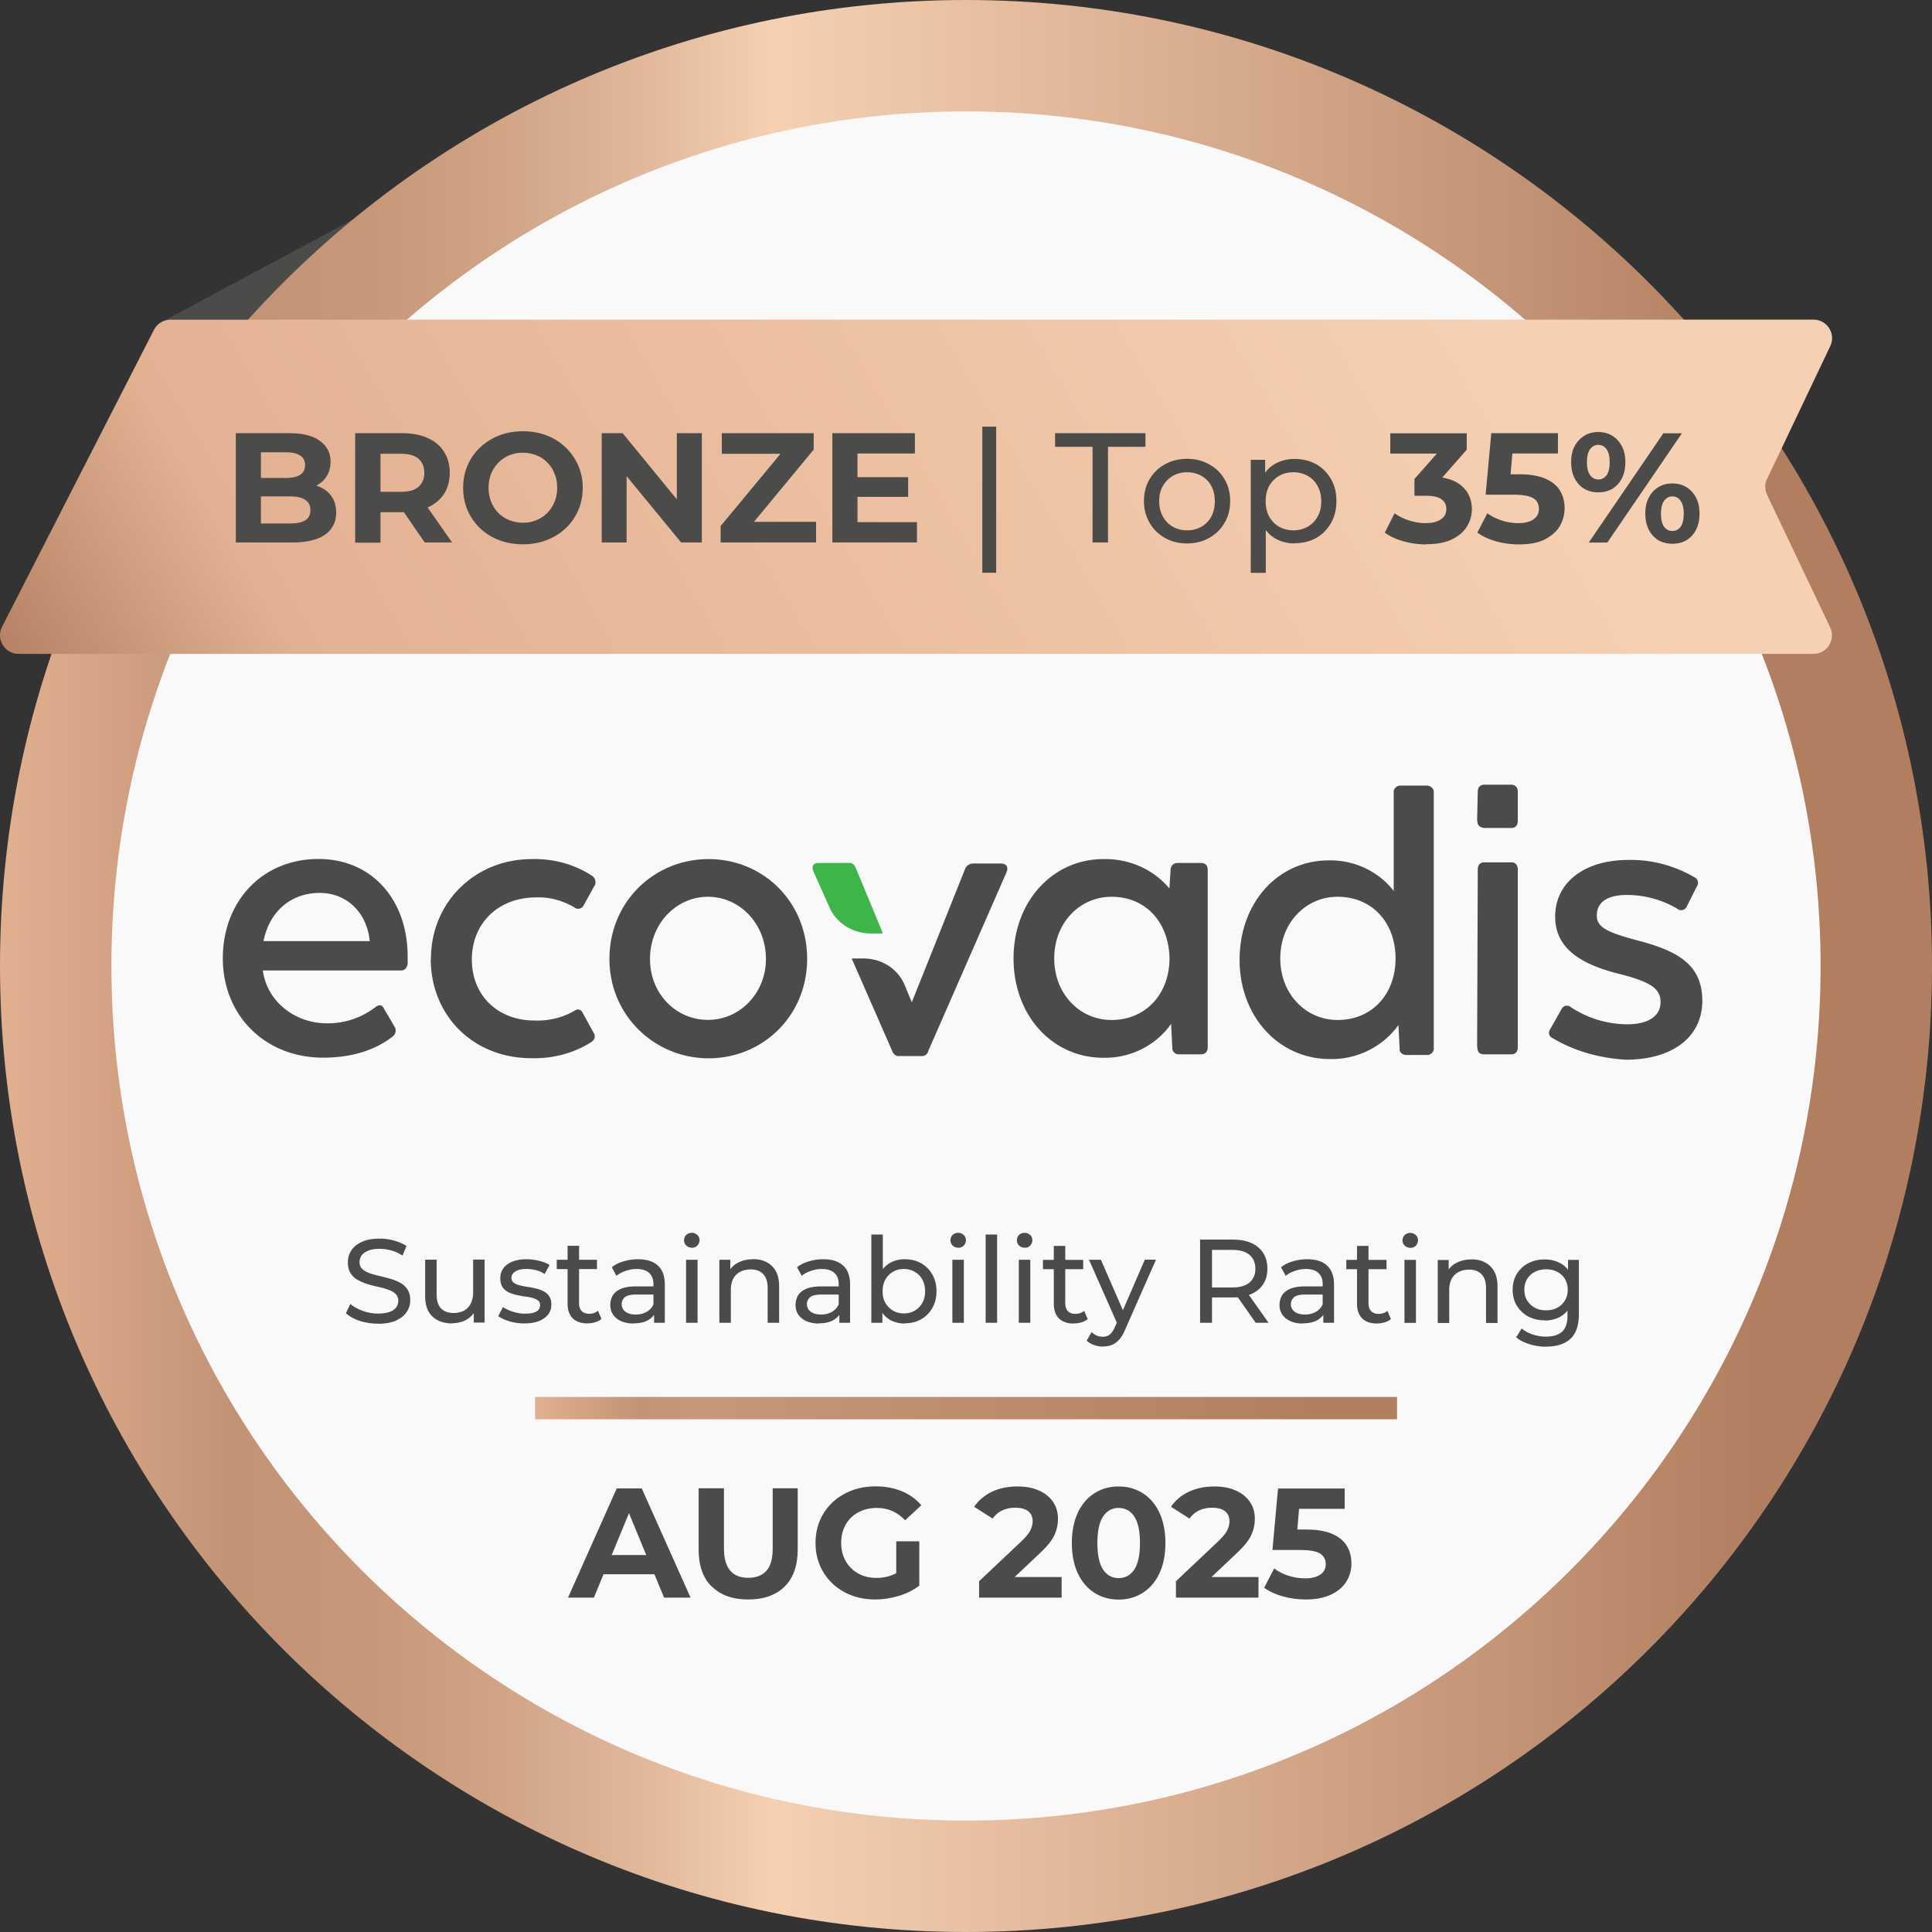 <svg xmlns="http://www.w3.org/2000/svg" height="180" viewBox="0 0 180 180" width="180"><rect x="0" y="0" width="180" height="180" fill="#333333" stroke="none"/><defs><linearGradient id="Dégradé_sans_nom" x1="0" x2="180" y1="-10" y2="-10" data-name="Dégradé sans nom" gradientTransform="translate(0 100)" gradientUnits="userSpaceOnUse"><stop offset="0" stop-color="#e1b090"/><stop offset=".12" stop-color="#c29375"/><stop offset=".19" stop-color="#c69779"/><stop offset=".26" stop-color="#d1a486"/><stop offset=".34" stop-color="#e3ba9c"/><stop offset=".4" stop-color="#f6d0b2"/><stop offset=".91" stop-color="#b17f60"/></linearGradient><linearGradient id="Dégradé_sans_nom_2" x1="49.85" x2="130.15" y1="31.19" y2="31.19" data-name="Dégradé sans nom 2" gradientTransform="translate(0 100)" gradientUnits="userSpaceOnUse"><stop offset="0" stop-color="#e1b090"/><stop offset=".12" stop-color="#c29375"/><stop offset=".19" stop-color="#c69779"/><stop offset=".91" stop-color="#b17f60"/></linearGradient><linearGradient id="Dégradé_sans_nom_3" x1="15.6" x2="138.61" y1="-9.32" y2="-81.9" data-name="Dégradé sans nom 3" gradientTransform="translate(0 100)" gradientUnits="userSpaceOnUse"><stop offset="0" stop-color="#b17f60"/><stop offset=".18" stop-color="#e2b191"/><stop offset=".96" stop-color="#f6d0b2"/></linearGradient><style>.cls-3{fill:#4b4b4a}.cls-5{isolation:isolate}</style></defs><g id="medal-bronze"><path d="M34.89 19.38 15.51 29.76h19.38V19.38Z" class="cls-3"/><path d="M90 180c49.71 0 90-40.29 90-90S139.71 0 90 0 0 40.29 0 90s40.29 90 90 90Z" style="fill:url(#Dégradé_sans_nom)"/><path d="M90 169.62c43.97 0 79.62-35.65 79.62-79.62S133.97 10.38 90 10.38 10.38 46.03 10.38 90 46.03 169.62 90 169.62Z" style="fill:#f9f9fa"/><path d="M130.15 130.15h-80.3v2.08h80.31v-2.08Z" style="fill:url(#Dégradé_sans_nom_2)"/><path d="M35.2 123.32c-.59 0-1.16-.09-1.7-.26-.54-.19-.96-.42-1.27-.71l.41-.87c.3.26.67.47 1.13.64s.93.26 1.43.26c.45 0 .82-.06 1.09-.15.28-.1.48-.24.62-.42.13-.19.2-.39.2-.62 0-.26-.09-.48-.26-.64-.17-.17-.39-.29-.68-.39-.27-.1-.57-.19-.91-.26s-.67-.16-1.01-.26c-.33-.1-.64-.24-.92-.39-.27-.15-.49-.36-.66-.62-.17-.26-.26-.61-.26-1.02s.1-.76.31-1.09c.21-.34.54-.61.98-.81.44-.21 1-.31 1.68-.31.45 0 .9.06 1.34.18s.82.29 1.15.51l-.37.89c-.33-.22-.69-.38-1.05-.48-.37-.1-.73-.15-1.07-.15-.44 0-.8.06-1.07.17s-.48.26-.62.44c-.12.19-.19.39-.19.62 0 .28.08.49.26.65.18.17.4.29.68.39.28.1.59.19.92.26.33.08.66.16 1 .26.34.1.64.22.92.37s.51.36.68.62.26.59.26 1-.1.75-.32 1.09c-.21.33-.55.6-1 .81-.44.2-1 .3-1.68.3Zm6.94-.02c-.51 0-.95-.09-1.33-.28-.37-.19-.67-.46-.89-.84-.21-.38-.31-.87-.31-1.44v-3.38h1.07v3.25c0 .57.14 1.01.41 1.29.28.29.67.43 1.18.43.37 0 .69-.08.96-.22.27-.15.48-.37.63-.66.15-.3.22-.65.22-1.07v-3.03h1.07v5.87h-1.01v-1.59l.17.42c-.19.39-.48.69-.87.91-.38.21-.82.32-1.29.32Zm6.71 0c-.48 0-.96-.07-1.4-.2-.44-.13-.78-.3-1.03-.48l.44-.84c.25.17.56.31.93.43s.75.18 1.13.18c.49 0 .85-.07 1.07-.21.22-.14.33-.34.33-.59 0-.19-.07-.33-.2-.43s-.31-.18-.53-.24c-.21-.06-.46-.1-.72-.13-.26-.04-.53-.1-.8-.15-.26-.07-.51-.15-.73-.26-.22-.12-.4-.28-.53-.48-.13-.21-.2-.48-.2-.82s.1-.66.3-.93.48-.47.84-.61c.37-.15.8-.22 1.31-.22.38 0 .77.05 1.16.15.4.09.73.22.98.39l-.46.84c-.26-.18-.54-.3-.83-.37s-.57-.1-.87-.1c-.46 0-.81.08-1.04.24-.23.15-.35.34-.35.57 0 .2.07.35.2.46.14.1.32.19.53.24.22.06.46.11.73.15.26.03.53.09.8.15.26.06.51.15.72.26.22.11.4.26.53.46.14.2.21.46.21.8 0 .35-.1.66-.31.92s-.5.46-.87.61c-.37.14-.82.21-1.35.21Zm5.88 0c-.59 0-1.05-.16-1.37-.48s-.48-.78-.48-1.36v-5.39h1.07v5.34c0 .32.08.56.24.73.16.17.39.26.69.26.33 0 .61-.09.83-.28l.33.76c-.16.14-.36.24-.59.31-.22.07-.46.1-.7.1Zm-2.86-5.06v-.87h3.75v.87h-3.75Zm9.07 5V122l-.06-.24v-2.12c0-.45-.13-.8-.4-1.04-.26-.25-.65-.37-1.18-.37-.35 0-.69.06-1.02.18-.33.11-.62.26-.84.46l-.44-.8c.3-.24.66-.43 1.09-.55.43-.13.87-.2 1.34-.2.8 0 1.43.19 1.86.59.44.39.65.99.65 1.79v3.54h-1.01Zm-1.92.07c-.44 0-.82-.08-1.15-.22-.33-.15-.57-.35-.75-.61-.18-.26-.26-.57-.26-.9s.08-.61.22-.87c.15-.26.4-.46.74-.62.35-.15.81-.24 1.4-.24h1.86v.76h-1.81c-.53 0-.89.09-1.07.26-.19.18-.28.39-.28.64 0 .29.12.52.35.7.23.17.55.26.96.26s.75-.09 1.04-.26c.3-.18.52-.44.65-.78l.21.73c-.14.35-.39.62-.74.83-.35.2-.8.3-1.34.3Zm4.9-.07v-5.87h1.07v5.87h-1.07Zm.53-7c-.21 0-.38-.07-.52-.2-.13-.13-.2-.3-.2-.48s.07-.37.2-.5c.14-.13.31-.2.52-.2s.37.07.51.2c.14.12.21.28.21.48s-.07.37-.2.51a.7.7 0 0 1-.52.2Zm5.7 1.07c.48 0 .9.09 1.26.28.37.19.66.46.87.84s.31.85.31 1.43v3.38h-1.07v-3.25c0-.57-.14-1-.42-1.29-.28-.29-.66-.43-1.16-.43-.37 0-.71.08-.98.22-.28.15-.5.37-.65.65-.15.29-.22.64-.22 1.07v3.03h-1.07v-5.87h1.02v1.59l-.17-.42c.19-.38.48-.69.89-.9s.87-.32 1.4-.32Zm8.05 5.93V122l-.06-.24v-2.12c0-.45-.13-.8-.4-1.04-.26-.25-.65-.37-1.18-.37-.35 0-.69.06-1.02.18-.33.11-.62.26-.84.46l-.44-.8c.3-.24.66-.43 1.09-.55.43-.13.87-.2 1.34-.2.8 0 1.43.19 1.86.59.44.39.65.99.65 1.79v3.54h-1.01Zm-1.92.07c-.44 0-.82-.08-1.15-.22-.33-.15-.57-.35-.75-.61-.18-.26-.26-.57-.26-.9s.08-.61.22-.87c.15-.26.4-.46.74-.62.35-.15.81-.24 1.4-.24h1.86v.76h-1.81c-.53 0-.89.09-1.07.26-.19.18-.28.39-.28.64 0 .29.12.52.35.7.23.17.55.26.96.26s.75-.09 1.04-.26c.3-.18.52-.44.65-.78l.21.73c-.14.35-.39.62-.74.83-.35.2-.8.3-1.34.3Zm8.02 0c-.5 0-.96-.11-1.36-.33-.4-.23-.71-.57-.96-1.01-.23-.44-.35-1-.35-1.66s.12-1.22.35-1.66c.24-.44.57-.78.96-1 .41-.22.85-.33 1.34-.33.57 0 1.09.12 1.53.37s.8.6 1.05 1.05c.26.44.39.96.39 1.56s-.13 1.12-.39 1.57c-.26.45-.61.8-1.05 1.05s-.96.37-1.53.37Zm-3.12-.07v-8.22h1.07v3.91l-.11 1.36.07 1.36v1.59h-1.02Zm3.03-.87c.37 0 .71-.08 1.01-.26.3-.17.54-.41.71-.72.18-.32.26-.69.26-1.09s-.09-.78-.26-1.09c-.17-.31-.41-.55-.71-.72-.3-.17-.63-.26-1.01-.26s-.71.08-1.01.26c-.3.17-.53.41-.71.72-.17.3-.26.66-.26 1.09s.08.78.26 1.09c.18.31.42.55.71.72.3.17.64.26 1.01.26Zm4.52.87v-5.87h1.07v5.87h-1.07Zm.54-7c-.21 0-.38-.07-.52-.2-.13-.13-.2-.3-.2-.48s.07-.37.2-.5c.14-.13.31-.2.52-.2s.37.07.51.2c.14.12.21.28.21.48s-.07.37-.2.51a.7.7 0 0 1-.52.2Zm2.56 7v-8.22h1.07v8.22h-1.07Zm3.09 0v-5.87h1.07v5.87h-1.07Zm.54-7c-.21 0-.38-.07-.52-.2-.13-.13-.2-.3-.2-.48s.07-.37.2-.5c.14-.13.31-.2.52-.2s.37.07.51.2c.14.12.21.28.21.48s-.07.37-.2.51a.7.7 0 0 1-.52.2Zm4.57 7.07c-.59 0-1.05-.16-1.37-.48s-.48-.78-.48-1.36v-5.39h1.07v5.34c0 .32.08.56.24.73.16.17.39.26.69.26.33 0 .61-.09.83-.28l.33.76c-.17.14-.36.24-.59.31-.22.07-.46.1-.7.1Zm-2.86-5.06v-.87h3.75v.87h-3.75Zm5.58 7.21c-.28 0-.55-.05-.82-.15-.26-.09-.49-.22-.69-.4l.46-.8c.15.14.31.25.48.32.18.08.37.11.57.11.26 0 .47-.07.64-.2.17-.13.33-.37.48-.71l.37-.81.11-.13 2.31-5.33h1.04l-2.85 6.46c-.17.42-.36.74-.57.98-.21.24-.44.4-.69.5-.25.1-.53.15-.83.15h-.01Zm1.39-2.03-2.68-6.06h1.11l2.28 5.23-.71.83Zm7.67-.19v-7.75h3.03c.68 0 1.26.1 1.74.32.48.21.85.53 1.11.93.26.41.39.89.39 1.45s-.13 1.05-.39 1.45c-.26.4-.63.71-1.11.92s-1.06.32-1.74.32h-2.42l.5-.51v2.87h-1.11Zm5.18 0-1.97-2.81h1.18l1.99 2.81h-1.2Zm-4.07-2.75-.5-.54h2.38c.71 0 1.25-.15 1.61-.46.37-.31.55-.74.55-1.29s-.19-.98-.55-1.29c-.36-.3-.9-.46-1.61-.46h-2.38l.5-.55v4.58Zm10.37 2.75V122l-.06-.24v-2.12c0-.45-.13-.8-.4-1.04-.26-.25-.65-.37-1.18-.37-.35 0-.69.06-1.02.18-.33.11-.62.26-.84.46l-.44-.8c.3-.24.66-.43 1.09-.55.43-.13.87-.2 1.34-.2.8 0 1.43.19 1.86.59s.65.99.65 1.79v3.54h-1.01Zm-1.92.07c-.44 0-.82-.08-1.15-.22-.33-.15-.57-.35-.75-.61-.18-.26-.26-.57-.26-.9s.08-.61.22-.87c.15-.26.4-.46.74-.62.35-.15.81-.24 1.4-.24h1.86v.76h-1.81c-.53 0-.89.09-1.07.26-.19.18-.28.39-.28.64 0 .29.12.52.35.7.23.17.55.26.96.26s.75-.09 1.04-.26c.3-.18.52-.44.65-.78l.21.73c-.14.35-.39.62-.74.83-.35.2-.8.3-1.34.3Zm6.91 0c-.59 0-1.05-.16-1.37-.48s-.48-.78-.48-1.36v-5.39h1.07v5.34c0 .32.08.56.24.73.17.17.39.26.69.26.33 0 .61-.09.83-.28l.33.76c-.17.14-.36.24-.59.31-.22.07-.46.1-.7.1Zm-2.85-5.06v-.87h3.75v.87h-3.75Zm5.42 5v-5.87h1.07v5.87h-1.07Zm.54-7c-.21 0-.38-.07-.52-.2-.13-.13-.2-.3-.2-.48s.07-.37.2-.5c.14-.13.31-.2.52-.2s.37.07.51.2c.14.12.21.28.21.48s-.07.37-.2.51a.7.7 0 0 1-.52.2Zm5.69 1.08c.48 0 .9.09 1.26.28.37.19.66.46.87.84s.31.85.31 1.43v3.38h-1.07v-3.25c0-.57-.14-1-.42-1.29-.28-.29-.66-.43-1.16-.43-.37 0-.71.08-.98.22s-.5.37-.65.65c-.15.29-.22.64-.22 1.07v3.03h-1.07v-5.87h1.02v1.59l-.17-.42c.19-.38.48-.69.89-.9s.87-.32 1.4-.32Zm6.98 8.14c-.54 0-1.07-.08-1.57-.24-.5-.15-.91-.36-1.23-.64l.51-.82c.28.24.61.42 1.01.55.4.14.82.21 1.25.21.69 0 1.2-.17 1.53-.48.33-.33.48-.82.48-1.48v-1.24l.11-1.16-.06-1.18v-1.61h1.01v5.07c0 1.03-.26 1.79-.78 2.28-.52.48-1.27.73-2.27.73Zm-.14-2.46c-.57 0-1.08-.12-1.53-.35-.44-.24-.8-.58-1.07-1.01-.26-.43-.39-.92-.39-1.48s.13-1.07.39-1.48c.26-.43.62-.76 1.07-1 .45-.24.96-.35 1.53-.35.51 0 .96.1 1.37.31.42.2.74.51.98.93.25.42.37.96.37 1.59s-.12 1.16-.37 1.59c-.24.42-.57.74-.98.96-.42.21-.87.31-1.37.31Zm.13-.93c.39 0 .74-.08 1.04-.24.3-.17.54-.39.71-.68.18-.29.26-.62.26-1s-.09-.71-.26-1-.41-.51-.71-.66c-.3-.17-.65-.24-1.04-.24s-.74.08-1.05.24c-.3.15-.54.37-.72.66-.17.29-.26.62-.26 1s.08.71.26 1c.18.29.42.51.72.68.31.17.66.24 1.05.24ZM37.99 89.75c-.06.41-.27.67-.65.67H24.49c.38 2.9 3.03 4.96 6.05 4.92 1.62 0 3.14-.52 4.43-1.5.33-.26.65-.26.81.15l.97 1.65c.21.31.11.73-.17.93-1.24.98-3.3 1.97-6.48 1.97-5.4 0-9.34-3.93-9.34-9.25s3.67-9.26 8.91-9.26c4.96 0 8.31 3.77 8.31 9.1v.62Zm-13.44-2.07h9.89v-.05c-.27-2.64-2.16-4.44-4.65-4.44-2.71 0-4.7 1.76-5.24 4.49ZM137.62 97.56l.06-16.55c0-.41.21-.67.6-.67h2.53c.38 0 .6.26.6.67v16.55c0 .42-.21.67-.6.67h-2.53c-.43 0-.64-.2-.64-.67ZM137.62 76.47l.06-2.69c0-.42.21-.67.6-.67h2.53c.38 0 .6.26.6.67v2.69c0 .41-.21.67-.6.67h-2.53c-.43-.05-.64-.26-.64-.67ZM144.66 96.73c-.38-.21-.44-.52-.21-.88l1.02-1.81c.11-.26.44-.42.7-.31.06 0 .11.05.17.1 1.56 1.03 3.41 1.6 5.29 1.6s3.08-.73 3.08-2.07c0-1.24-.91-1.86-3.67-2.58-3.41-.83-6.15-2.22-6.15-5.38s2.7-5.28 6.81-5.28c2.16-.05 4.26.51 6.15 1.6.33.15.44.52.27.83 0 .05-.06.05-.06.1l-.91 1.81c-.11.26-.44.41-.7.31-.06 0-.11-.05-.17-.1-1.41-.83-3.03-1.29-4.7-1.29s-2.81.57-2.81 1.92c0 1.14 1.08 1.6 3.99 2.37 3.67.98 5.84 2.28 5.84 5.58s-2.7 5.48-7.13 5.48c-2.43-.15-4.76-.78-6.81-2.01ZM40.15 89.34c0-5.28 4.11-9.3 9.39-9.3 2-.05 3.94.46 5.61 1.55.33.21.44.67.21.98l-.97 1.76c-.11.26-.44.41-.7.31-.06 0-.11-.05-.17-.1-1.08-.62-2.26-.98-3.56-.93-3.56 0-6 2.43-6 5.79s2.43 5.68 5.84 5.68c1.29.05 2.59-.26 3.67-.88.38-.26.65-.15.81.15l1.02 1.86c.21.31.11.67-.21.88-1.62 1.03-3.56 1.55-5.57 1.5-5.5 0-9.39-4.03-9.39-9.25ZM56.78 89.34c0-5.32 4.16-9.3 9.24-9.3s9.18 3.98 9.18 9.3-4.16 9.26-9.18 9.26-9.24-3.98-9.24-9.26Zm14.58 0c0-3.26-2.43-5.79-5.4-5.79s-5.4 2.53-5.4 5.79 2.43 5.68 5.4 5.68 5.4-2.48 5.4-5.68ZM112.52 81.01v16.55c0 .41-.21.67-.65.67h-2.05c-.33 0-.6-.26-.6-.57v-.05l-.11-2.22c-1.41 2.01-3.78 3.21-6.31 3.16-4.75 0-8.37-3.93-8.37-9.26s3.67-9.25 8.37-9.25c2.37-.05 4.65.93 6.15 2.74l.11-1.76c0-.31.27-.62.6-.62h2.22c.37 0 .64.2.64.62Zm-3.56 8.28c-.06-3.31-2.16-5.74-5.4-5.74-2.97 0-5.34 2.43-5.34 5.74s2.37 5.74 5.34 5.74c3.19 0 5.4-2.43 5.4-5.74ZM133.58 73.78v23.84c.06.31-.21.62-.54.67h-2c-.33 0-.64-.21-.64-.51v-.1l-.11-2.17a7.697 7.697 0 0 1-6.37 3.16c-4.75 0-8.43-3.93-8.43-9.25s3.57-9.26 8.31-9.26c2.37-.05 4.65 1.03 6.05 2.85v-9.15c-.06-.31.21-.62.54-.67h2.54c.33 0 .65.26.65.57v.05Zm-3.56 15.51c0-3.31-2.16-5.74-5.4-5.74-2.97 0-5.34 2.43-5.34 5.74s2.37 5.74 5.34 5.74c3.18 0 5.4-2.37 5.4-5.74Z" class="cls-3"/><path d="M79.73 80.86c-.11-.31-.38-.51-.7-.46h-2.81c-.44 0-.64.31-.44.78l1.46 3.26c.6 1.5 2.1 2.48 3.78 2.53h1.24l-2.53-6.11Z" style="fill:#3db54a"/><path d="M93.3 80.45h-2.64c-.33 0-.64.21-.75.52l-4.96 12.41-.64-1.55c-.6-1.5-2.06-2.48-3.72-2.53h-1.24l3.78 8.63c.11.31.38.51.7.46h1.95c.33.05.65-.15.7-.46l7.29-16.65c.21-.46 0-.82-.44-.82Z" class="cls-3"/><path d="m164.64 44.61 5.88-12.36c.55-1.15-.29-2.47-1.56-2.47H15.89c-.65 0-1.25.37-1.54.94L.19 58.4c-.59 1.15.25 2.52 1.54 2.52h167.22c1.27 0 2.11-1.32 1.56-2.47l-5.88-12.36c-.22-.47-.22-1.02 0-1.49Z" style="fill:url(#Dégradé_sans_nom_3)"/><path d="M21.97 50.54V40.36h4.97c1.28 0 2.24.24 2.88.73.65.48.98 1.12.98 1.92 0 .53-.13 1-.39 1.4-.26.39-.62.69-1.07.9s-.98.32-1.57.32l.28-.6c.64 0 1.2.1 1.7.32.49.2.88.51 1.15.91.28.41.42.91.42 1.5 0 .87-.35 1.56-1.03 2.05-.69.48-1.7.73-3.04.73h-5.27Zm2.34-1.77h2.75c.61 0 1.07-.1 1.38-.29.32-.2.48-.53.48-.96s-.16-.74-.48-.95c-.31-.21-.77-.32-1.38-.32h-2.92v-1.72h2.51c.57 0 1.01-.1 1.31-.29.31-.2.46-.51.46-.91s-.15-.69-.46-.89c-.3-.2-.73-.3-1.31-.3h-2.34v6.63Zm8.78 1.77V40.36h4.4c.91 0 1.7.15 2.35.45.66.29 1.17.71 1.52 1.27.36.55.54 1.21.54 1.98s-.18 1.41-.54 1.97c-.36.54-.87.96-1.52 1.25s-1.45.44-2.35.44H34.4l1.05-1.03v3.87H33.1Zm6.48 0-2.54-3.69h2.51l2.58 3.69h-2.55Zm-4.12-3.61-1.05-1.11h2.96c.73 0 1.27-.15 1.63-.46.36-.32.54-.75.54-1.31s-.18-1-.54-1.31-.9-.46-1.63-.46H34.4l1.05-1.12v5.77Zm13.28 3.78c-.8 0-1.55-.13-2.24-.39-.68-.26-1.27-.63-1.77-1.11-.49-.48-.88-1.03-1.16-1.67-.27-.64-.41-1.34-.41-2.09s.14-1.45.41-2.09c.28-.64.67-1.2 1.18-1.68.51-.48 1.09-.84 1.77-1.11.68-.26 1.41-.39 2.21-.39s1.54.13 2.21.39c.68.26 1.27.63 1.76 1.11a5.1 5.1 0 0 1 1.6 3.77c0 .76-.14 1.46-.42 2.1-.28.64-.67 1.2-1.18 1.68-.49.46-1.08.83-1.76 1.09-.67.26-1.4.39-2.19.39Zm-.01-2.01c.46 0 .87-.08 1.25-.24.39-.15.73-.38 1.02-.67s.51-.64.67-1.03c.17-.39.25-.84.25-1.32s-.08-.93-.25-1.32a2.96 2.96 0 0 0-.67-1.03c-.28-.29-.62-.51-1-.67-.39-.15-.81-.24-1.27-.24s-.88.08-1.27.24c-.38.15-.71.38-1 .67-.29.29-.52.64-.69 1.03-.15.39-.24.84-.24 1.32s.08.91.24 1.32c.17.39.39.74.67 1.03.29.29.63.51 1.02.67.39.15.81.24 1.27.24Zm7.34 1.84V40.36h1.95l6 7.32h-.95v-7.32h2.33v10.18h-1.93l-6.02-7.32h.94v7.32h-2.33Zm11.08 0v-1.53l6.29-7.59.29.86h-6.47v-1.92h8.56v1.53l-6.28 7.59-.29-.86h6.79v1.92h-8.9Zm12.57-6.08h4.9v1.83h-4.9v-1.83Zm.18 4.19h5.54v1.89h-7.88V40.36h7.69v1.89h-5.35v6.4Zm11.63 4.71V39.75h1.29v13.61h-1.29Zm10.27-2.82v-8.91H98.3v-1.27h8.42v1.27h-3.49v8.91h-1.44Zm8.81.09c-.78 0-1.46-.17-2.06-.51s-1.07-.8-1.43-1.4c-.35-.6-.53-1.28-.53-2.04s.17-1.45.53-2.04c.35-.59.82-1.05 1.43-1.38.6-.34 1.29-.51 2.06-.51s1.45.17 2.05.51c.61.33 1.09.79 1.43 1.38.35.58.53 1.26.53 2.04s-.17 1.45-.53 2.04c-.34.59-.82 1.06-1.43 1.4-.6.34-1.29.51-2.05.51Zm0-1.22c.49 0 .93-.11 1.32-.33.39-.22.71-.54.93-.94.22-.42.33-.89.33-1.44s-.11-1.02-.33-1.43c-.22-.41-.53-.72-.93-.94-.39-.22-.83-.33-1.32-.33s-.93.11-1.32.33-.7.54-.93.94c-.24.39-.35.87-.35 1.43s.12 1.02.35 1.44c.24.41.54.72.93.94s.83.33 1.32.33Zm10.01 1.22c-.64 0-1.23-.15-1.76-.44-.53-.3-.94-.74-1.27-1.32-.31-.58-.46-1.31-.46-2.18s.15-1.6.45-2.18c.31-.58.73-1.02 1.25-1.31a3.68 3.68 0 0 1 1.79-.44c.75 0 1.43.17 2.01.49.58.33 1.04.79 1.38 1.38.34.58.51 1.27.51 2.05s-.17 1.47-.51 2.06c-.34.59-.8 1.05-1.38 1.38-.58.33-1.25.49-2.01.49Zm-4.08 2.73V42.84h1.34v2.08l-.09 1.79.15 1.79v4.87h-1.4Zm3.97-3.95c.49 0 .93-.11 1.32-.33.39-.22.71-.54.93-.94.24-.42.35-.89.35-1.44s-.12-1.02-.35-1.43c-.22-.41-.53-.72-.93-.94-.39-.22-.83-.33-1.32-.33s-.93.11-1.32.33c-.39.22-.7.54-.93.94-.22.39-.33.87-.33 1.43s.11 1.02.33 1.44c.24.41.54.72.93.94.39.22.84.33 1.32.33Zm12.39 1.31c-.71 0-1.41-.09-2.1-.28-.7-.19-1.29-.46-1.77-.82l.91-1.8c.39.28.84.51 1.35.67s1.03.25 1.56.25c.59 0 1.06-.12 1.4-.35s.51-.55.51-.96-.15-.69-.45-.91-.78-.33-1.45-.33h-1.07v-1.56l2.83-3.21.26.84h-5.34v-1.89h7.12v1.53l-2.82 3.21-1.19-.69h.69c1.25 0 2.19.28 2.84.84.64.56.96 1.29.96 2.17 0 .57-.15 1.11-.45 1.61-.3.49-.76.9-1.38 1.2-.62.31-1.41.46-2.38.46h-.02Zm8.62 0c-.71 0-1.41-.09-2.1-.28-.69-.19-1.28-.46-1.77-.82l.93-1.8c.39.28.83.51 1.34.67.51.17 1.03.25 1.56.25.59 0 1.06-.12 1.4-.35.34-.24.51-.56.51-.98 0-.26-.07-.49-.2-.7-.14-.2-.38-.36-.73-.46-.34-.1-.82-.16-1.44-.16h-2.6l.53-5.73h6.21v1.89h-5.37l1.22-1.07-.36 4.08-1.22-1.07h2.15c1.01 0 1.81.14 2.43.42.62.27 1.07.64 1.35 1.12.28.48.42 1.01.42 1.61s-.15 1.16-.45 1.68c-.3.51-.77.91-1.4 1.24-.62.31-1.41.46-2.38.46l-.02-.02Zm6.51-.17 6.95-10.18h1.73l-6.95 10.18h-1.73Zm.89-4.68c-.49 0-.93-.11-1.31-.33-.38-.24-.68-.56-.9-.98-.21-.43-.32-.93-.32-1.5s.1-1.07.32-1.48c.22-.42.53-.74.9-.98.38-.24.82-.35 1.31-.35s.93.12 1.31.35c.38.24.67.56.89.98s.32.91.32 1.48-.1 1.07-.32 1.5c-.21.42-.51.74-.89.98-.38.22-.82.33-1.31.33Zm0-1.2c.32 0 .57-.13.77-.39.19-.27.29-.68.29-1.22s-.1-.95-.29-1.2c-.19-.27-.45-.41-.77-.41s-.57.14-.77.41c-.19.26-.29.66-.29 1.2s.1.93.29 1.2c.2.27.46.41.77.41Zm6.9 5.99c-.48 0-.92-.11-1.31-.33-.38-.24-.67-.56-.89-.98-.21-.43-.32-.93-.32-1.5s.1-1.07.32-1.48c.21-.42.51-.74.89-.98.39-.24.82-.35 1.31-.35s.95.12 1.32.35c.38.24.67.56.89.98s.32.91.32 1.48-.1 1.07-.32 1.5c-.21.42-.51.74-.89.98-.38.22-.82.33-1.32.33Zm0-1.19c.32 0 .57-.13.77-.39.19-.27.29-.68.29-1.22s-.1-.93-.29-1.2-.45-.41-.77-.41-.57.14-.77.41c-.19.26-.29.66-.29 1.2s.1.95.29 1.22c.2.26.46.39.77.39Z" class="cls-3"/></g><g class="cls-5"><g class="cls-5"><path d="M60.95 146.67h-4.72l-.9 2.18h-2.41l4.54-10.18h2.33l4.55 10.18h-2.47l-.9-2.18Zm-.74-1.79-1.61-3.9-1.61 3.9h3.23ZM66.3 147.81c-.81-.8-1.21-1.95-1.21-3.45v-5.7h2.36v5.61c0 1.82.76 2.73 2.27 2.73.74 0 1.3-.22 1.69-.66.39-.44.58-1.13.58-2.07v-5.61h2.33v5.7c0 1.49-.4 2.64-1.21 3.45-.81.8-1.94 1.21-3.39 1.21s-2.59-.4-3.39-1.21ZM83.5 143.6h2.15v4.13c-.55.42-1.19.74-1.92.96-.73.22-1.46.33-2.2.33-1.06 0-2.01-.23-2.85-.68-.84-.45-1.5-1.08-1.98-1.88s-.72-1.7-.72-2.71.24-1.91.72-2.71 1.15-1.42 2-1.88c.85-.45 1.81-.68 2.88-.68.89 0 1.7.15 2.43.45.73.3 1.34.74 1.83 1.31l-1.51 1.4c-.73-.77-1.6-1.15-2.63-1.15-.65 0-1.23.14-1.73.41-.5.27-.9.65-1.18 1.15-.28.49-.42 1.06-.42 1.7s.14 1.19.42 1.69c.28.49.67.88 1.17 1.16.5.28 1.07.41 1.71.41.68 0 1.29-.15 1.83-.44v-2.98ZM98.91 146.93v1.92h-7.69v-1.53l3.93-3.71c.42-.4.7-.74.84-1.02s.22-.57.22-.85c0-.41-.14-.72-.41-.94-.28-.22-.68-.33-1.21-.33-.45 0-.85.08-1.21.25-.36.17-.66.42-.9.76l-1.72-1.1c.4-.59.95-1.05 1.64-1.39s1.5-.5 2.4-.5c.76 0 1.42.12 1.98.37.57.25 1.01.6 1.32 1.05.31.45.47.98.47 1.59 0 .55-.12 1.07-.35 1.56-.23.48-.68 1.04-1.35 1.66l-2.34 2.21h4.38ZM101.97 148.4c-.66-.42-1.18-1.02-1.55-1.81-.37-.79-.56-1.73-.56-2.83s.19-2.04.56-2.83c.37-.79.89-1.39 1.55-1.81s1.41-.63 2.25-.63 1.59.21 2.25.63c.66.42 1.18 1.02 1.55 1.81.37.79.56 1.73.56 2.83s-.19 2.04-.56 2.83c-.37.79-.89 1.39-1.55 1.81-.66.42-1.41.63-2.25.63s-1.59-.21-2.25-.63Zm3.71-2.17c.35-.53.53-1.36.53-2.47s-.18-1.94-.53-2.47c-.35-.53-.84-.8-1.46-.8s-1.09.27-1.45.8c-.35.53-.53 1.36-.53 2.47s.18 1.94.53 2.47c.35.53.84.8 1.45.8s1.11-.27 1.46-.8ZM117.25 146.93v1.92h-7.69v-1.53l3.93-3.71c.42-.4.7-.74.84-1.02s.22-.57.22-.85c0-.41-.14-.72-.41-.94-.28-.22-.68-.33-1.21-.33-.45 0-.85.08-1.21.25s-.66.42-.9.76l-1.72-1.1c.4-.59.94-1.05 1.64-1.39.7-.33 1.5-.5 2.4-.5.76 0 1.42.12 1.98.37.57.25 1.01.6 1.32 1.05.31.45.47.98.47 1.59 0 .55-.12 1.07-.35 1.56-.23.48-.68 1.04-1.35 1.66l-2.34 2.21h4.38ZM124.89 143.35c.68.57 1.02 1.34 1.02 2.3 0 .62-.15 1.19-.47 1.69-.31.51-.78.92-1.42 1.22-.64.3-1.42.46-2.35.46-.72 0-1.42-.09-2.12-.28-.69-.19-1.28-.46-1.77-.81l.93-1.8c.39.29.83.52 1.34.68.5.16 1.02.24 1.56.24.59 0 1.06-.12 1.4-.35s.51-.56.51-.97-.18-.77-.53-.99c-.35-.22-.97-.33-1.84-.33h-2.6l.52-5.73h6.21v1.89h-4.25l-.16 1.93h.83c1.43 0 2.49.29 3.18.86Z" class="cls-3"/></g></g></svg>